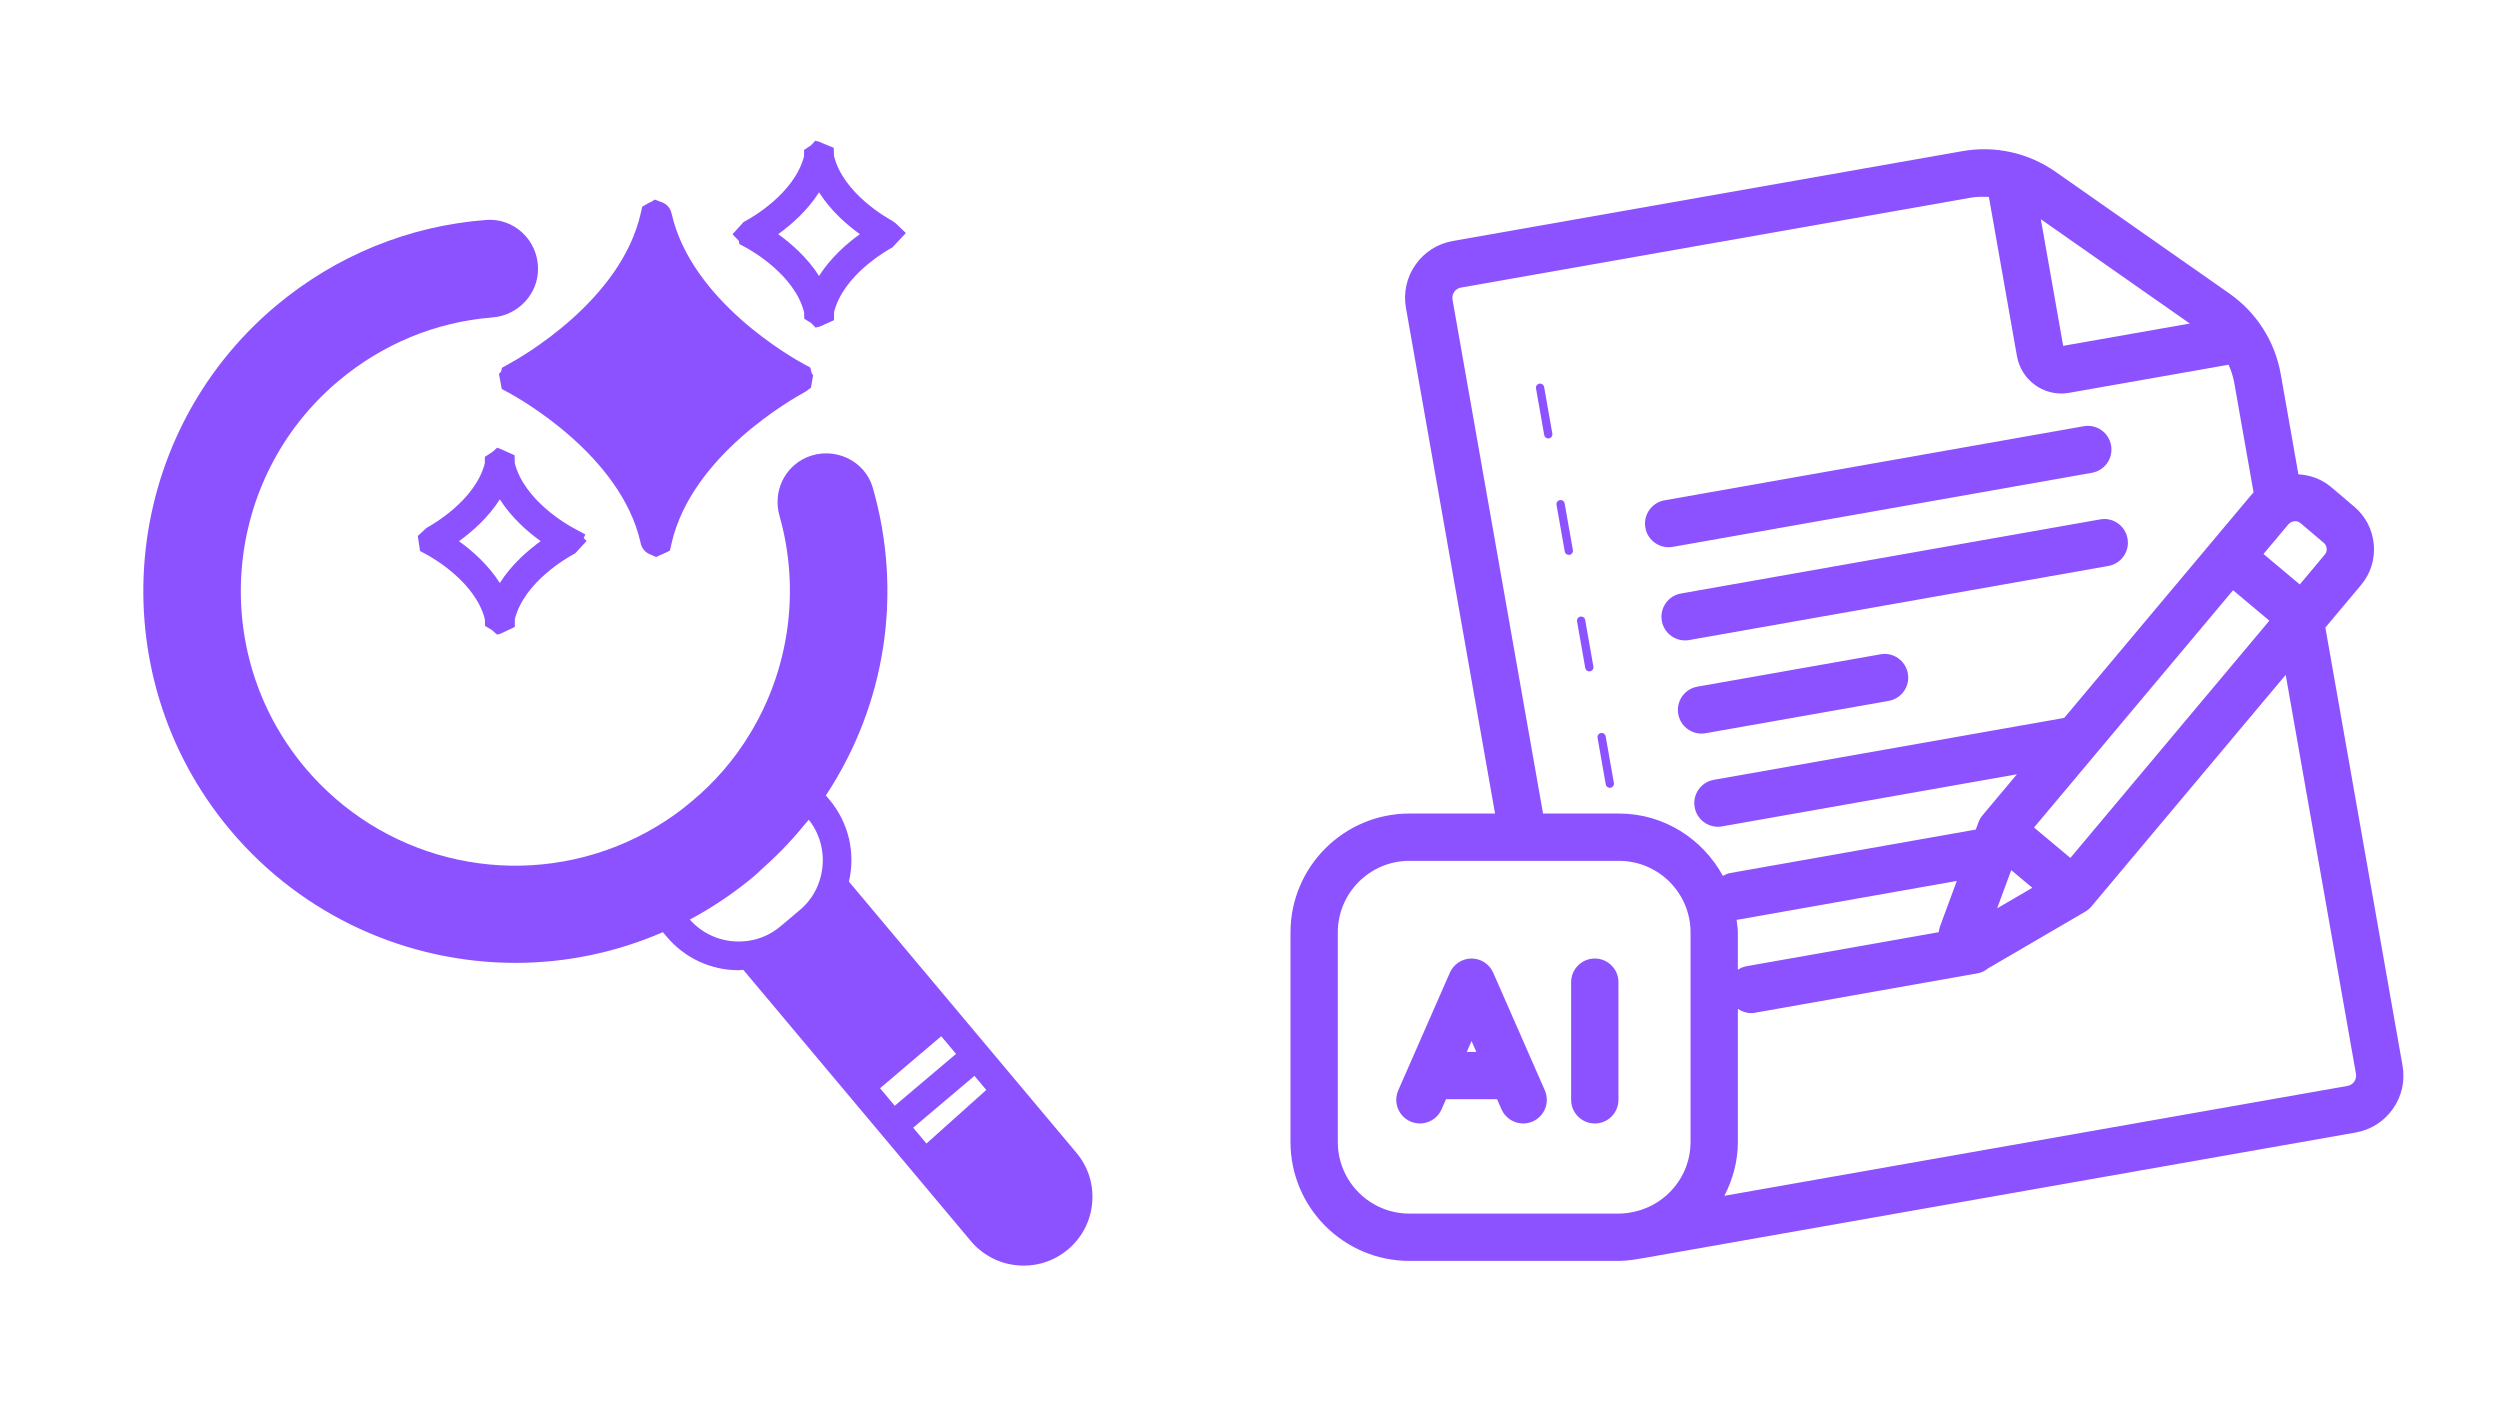 <svg xmlns="http://www.w3.org/2000/svg" xmlns:xlink="http://www.w3.org/1999/xlink" width="1920" zoomAndPan="magnify" viewBox="0 0 1440 810" height="1080" preserveAspectRatio="xMidYMid meet" version="1.0"><defs><clipPath id="0677492eaf"><path d="M 743.324 85 L 1385 85 L 1385 726.301 L 743.324 726.301 Z M 743.324 85 " clip-rule="nonzero"/></clipPath></defs><path fill="#8c52ff" d="M 425.875 140.566 L 429.504 142.516 C 432.414 144.078 457.754 158.234 463.164 179.891 L 463.238 183.594 L 467.125 185.996 L 469.875 188.758 L 471.082 188.273 L 471.383 188.441 L 480.395 184.426 L 480.395 179.809 C 485.844 158.203 511.121 144.078 514.023 142.516 L 521.781 134.223 L 515.812 128.527 L 514.023 127.227 C 511.113 125.668 485.758 111.496 480.371 89.832 L 480.25 85.141 L 470.922 81.316 L 470.77 81.414 L 469.688 81.004 L 467.066 83.754 L 463.141 86.355 L 463.141 89.938 C 457.684 111.543 432.406 125.668 429.504 127.227 L 428.344 127.852 L 421.934 134.914 L 425.543 138.707 Z M 471.77 110.789 C 478.523 121.426 487.879 129.543 495.285 134.871 C 487.879 140.199 478.523 148.32 471.77 158.953 C 465.012 148.328 455.66 140.211 448.242 134.875 C 455.645 129.543 465.004 121.43 471.77 110.789 Z M 330.164 304.078 C 327.262 302.516 301.895 288.328 296.5 266.684 L 296.398 262.203 L 287.188 258.133 L 287.109 258.18 L 286.367 257.867 L 283.691 260.293 L 279.27 263.152 L 279.27 266.785 C 273.828 288.371 248.543 302.516 245.641 304.078 L 240.645 308.738 L 241.949 317.375 L 245.641 319.363 C 248.551 320.926 273.895 335.086 279.297 356.738 L 279.367 360.492 L 283.352 362.902 L 286.375 365.59 L 287.375 365.164 L 287.656 365.32 L 296.527 361.129 L 296.527 356.652 C 301.984 335.047 327.262 320.926 330.164 319.363 L 331.324 318.738 L 337.871 311.621 L 336.203 309.949 L 337.152 307.84 Z M 287.898 335.801 C 281.148 325.191 271.812 317.078 264.371 311.727 C 271.773 306.391 281.141 298.27 287.898 287.629 C 294.648 298.238 303.992 306.352 311.434 311.707 C 304.031 317.039 294.664 325.156 287.898 335.801 Z M 619.969 663.945 L 488.996 507.824 C 492.832 491.207 488.852 473.887 477.773 460.648 L 475.691 458.195 C 510.262 405.812 520.18 341.562 502.695 280.816 C 500.543 273.395 495.215 267.215 488.062 263.852 C 480.637 260.352 472.059 260.219 464.551 263.484 L 464.504 263.508 C 451.629 269.195 445.105 283.348 449.008 297.168 C 461.02 339.621 454.754 385.438 431.801 422.914 C 422.996 437.473 411.797 450.469 398.438 461.59 C 385.512 472.547 370.758 481.332 354.609 487.691 C 291.309 512.535 219.391 494.203 175.633 442.105 C 119.582 375.242 128.348 275.273 195.152 219.262 C 220.512 198.035 251.086 185.445 283.551 182.859 C 298.559 181.688 310.137 169.195 309.902 154.504 C 309.844 146.727 306.531 139.23 300.797 133.945 C 295.105 128.699 287.695 126.105 280.141 126.684 C 235.531 130.055 193.629 147.156 158.953 176.148 C 68.488 252.121 56.668 387.562 132.586 478.062 C 174.297 527.789 235.016 554.617 296.93 554.617 C 325.559 554.617 354.434 548.797 381.812 536.93 L 383.91 539.398 C 394.344 551.871 409.453 558.84 425.367 558.84 C 426.293 558.84 427.23 558.688 428.16 558.641 L 559.312 714.973 C 566.176 723.047 575.727 727.969 586.145 728.828 C 587.371 728.945 588.598 728.996 589.812 728.996 C 599.02 728.996 607.875 725.781 615.074 719.75 C 623.211 712.93 628.191 703.348 629.102 692.773 C 630.016 682.238 626.766 671.992 619.969 663.945 Z M 397.316 529.668 C 410.461 522.668 422.957 514.238 434.574 504.523 C 436.219 503.152 437.68 501.57 439.281 500.148 C 441.914 497.801 444.512 495.418 447.023 492.953 C 449.328 490.688 451.602 488.41 453.805 486.039 C 457.344 482.242 460.758 478.34 464.008 474.305 C 464.602 473.566 465.281 472.914 465.867 472.168 C 473.355 481.68 475.758 494.035 472.535 505.707 L 472.02 507.367 C 470.992 510.645 469.484 513.75 467.547 516.609 C 465.602 519.473 463.25 522.066 460.543 524.312 L 449.57 533.562 C 444.121 538.141 437.648 541.039 430.785 541.941 C 418.125 543.703 405.766 539.152 397.316 529.668 Z M 506.902 626.816 L 542.152 596.879 L 550.68 607.043 L 515.371 636.91 Z M 525.98 649.559 L 561.289 619.691 L 568.098 627.809 L 533.637 658.684 Z M 292.832 209.762 C 299.227 206.312 357.602 173.609 369.059 122.855 L 369.914 119.086 L 373.637 116.902 C 374.098 116.668 374.562 116.48 375.047 116.328 L 377.137 114.945 L 381.602 116.625 C 384.328 117.762 386.289 120.176 386.859 123.086 C 398.34 173.582 456.723 206.312 463.344 209.879 L 466.77 211.723 L 467.535 214.953 L 468.348 216.145 L 467.109 223.332 L 463.98 225.598 C 456.723 229.547 398.34 262.277 386.812 313.016 L 385.867 317.16 L 381.602 319.234 C 381.199 319.41 380.789 319.547 380.371 319.652 L 377.977 320.848 L 373.645 318.961 C 371.168 317.695 369.422 315.289 368.961 312.52 C 357.602 262.25 299.227 229.547 292.613 225.98 L 289.004 224.039 L 287.391 215.348 L 288.582 214.098 L 289.18 211.816 Z M 292.832 209.762 " fill-opacity="1" fill-rule="nonzero"/><g clip-path="url(#0677492eaf)"><path fill="#8c52ff" d="M 1383.855 613.797 L 1339.41 361.469 L 1359.934 337 C 1365.43 330.48 1368.035 322.191 1367.305 313.652 C 1366.574 305.07 1362.543 297.305 1356.008 291.809 L 1342.547 280.395 C 1337.094 275.879 1330.527 273.586 1323.879 273.219 L 1313.73 215.645 C 1310.395 196.633 1299.828 180.059 1284.012 168.977 L 1184.152 99.066 C 1168.348 87.996 1149.191 83.699 1130.141 87.094 L 836.809 138.805 C 828.055 140.348 820.418 145.203 815.324 152.48 C 810.227 159.758 808.273 168.578 809.828 177.332 L 861.141 468.602 L 811.797 468.602 C 774.043 468.602 743.324 499.316 743.324 537.074 L 743.324 657.805 C 743.324 695.562 774.043 726.277 811.797 726.277 C 811.797 726.277 932.523 726.277 932.527 726.277 C 937.684 726.277 942.547 725.367 947.594 724.488 C 947.594 724.488 1356.875 652.324 1356.875 652.324 C 1365.629 650.781 1373.266 645.926 1378.359 638.645 C 1383.453 631.371 1385.41 622.551 1383.855 613.797 Z M 1000.266 529.777 C 1000.637 529.742 1001.004 529.746 1001.375 529.676 L 1127.121 507.422 L 1117.41 533.695 C 1117.023 534.75 1116.887 535.836 1116.766 536.918 L 1006.125 556.512 C 1004.23 556.844 1002.512 557.578 1001.004 558.574 L 1001.004 537.074 C 1001.004 534.578 1000.527 532.207 1000.266 529.777 Z M 1158.477 501.199 L 1170.609 511.363 L 1150.348 523.199 Z M 1192.531 494.172 L 1171.605 476.645 L 1286.258 339.969 L 1307.152 357.523 Z M 1340.164 315.996 C 1340.23 316.738 1340.18 318.164 1339.102 319.441 L 1339.074 319.465 L 1324.664 336.648 L 1303.773 319.09 L 1318.043 302.078 C 1319.902 299.922 1323.031 299.605 1325.055 301.281 L 1338.438 312.629 C 1339.781 313.762 1340.102 315.223 1340.164 315.996 Z M 1261.328 186.355 L 1188.383 199.203 L 1175.523 126.277 Z M 836.648 172.594 C 836.277 170.453 837.113 168.871 837.648 168.109 C 838.18 167.352 839.391 166.023 841.531 165.637 L 1134.879 113.91 C 1138.469 113.277 1142.051 113.223 1145.605 113.449 L 1161.766 205.16 C 1163.004 212.066 1166.848 218.055 1172.566 222.031 C 1176.957 225.078 1182.078 226.66 1187.309 226.66 C 1188.863 226.66 1190.422 226.527 1191.977 226.234 L 1283.645 210.078 C 1285.086 213.355 1286.273 216.762 1286.91 220.383 L 1298.066 283.684 C 1297.812 283.961 1297.508 284.164 1297.262 284.453 L 1188.988 413.516 L 987.168 449.176 C 979.754 450.48 974.809 457.547 976.125 464.953 C 977.281 471.566 983.031 476.207 989.52 476.207 C 990.305 476.207 991.105 476.145 991.902 475.996 L 1161.75 445.988 L 1141.953 469.586 C 1140.957 470.781 1140.16 472.152 1139.613 473.617 L 1138.055 477.828 L 996.641 502.859 C 995.078 503.133 993.699 503.785 992.395 504.523 C 980.766 483.238 958.441 468.602 932.527 468.602 L 888.793 468.602 Z M 770.57 657.805 L 770.57 537.074 C 770.57 514.336 789.062 495.848 811.797 495.848 L 932.527 495.848 C 955.266 495.848 973.758 514.336 973.758 537.074 L 973.758 657.805 C 973.758 677.234 960.207 693.461 942.09 697.801 C 939.043 698.531 935.664 699.031 932.527 699.031 L 811.797 699.031 C 789.062 699.031 770.57 680.543 770.57 657.805 Z M 1356.035 623.016 C 1355.504 623.773 1354.293 625.105 1352.152 625.492 L 993.25 688.777 C 998.039 679.434 1001.004 669.008 1001.004 657.805 L 1001.004 581.09 C 1003.195 582.562 1005.73 583.543 1008.492 583.543 C 1009.277 583.543 1010.074 583.477 1010.887 583.332 L 1139.266 560.598 C 1141.656 560.172 1143.641 559.004 1145.387 557.562 C 1145.512 557.496 1145.652 557.473 1145.773 557.402 L 1201.09 525.113 C 1202.445 524.328 1203.656 523.305 1204.668 522.105 L 1316.559 388.715 L 1357.035 618.531 C 1357.406 620.672 1356.566 622.258 1356.035 623.016 Z M 889.426 222.922 L 894.148 249.754 C 894.387 251.047 893.523 252.285 892.219 252.508 C 892.086 252.535 891.938 252.551 891.805 252.551 C 890.664 252.551 889.664 251.738 889.465 250.582 L 884.742 223.746 C 884.504 222.457 885.367 221.219 886.672 220.992 C 887.988 220.766 889.211 221.633 889.426 222.922 Z M 901.238 290 L 905.977 316.832 C 906.215 318.125 905.348 319.359 904.047 319.586 C 903.914 319.613 903.766 319.629 903.633 319.629 C 902.488 319.629 901.492 318.812 901.293 317.656 L 896.555 290.824 C 896.316 289.535 897.18 288.297 898.484 288.07 C 899.801 287.816 901.012 288.707 901.238 290 Z M 913.066 357.09 L 917.789 383.922 C 918.027 385.211 917.164 386.449 915.859 386.676 C 915.727 386.703 915.578 386.715 915.445 386.715 C 914.305 386.715 913.305 385.906 913.105 384.746 L 908.383 357.914 C 908.145 356.625 909.008 355.387 910.312 355.16 C 911.617 354.934 912.84 355.797 913.066 357.09 Z M 924.879 424.168 L 929.602 451 C 929.84 452.289 928.977 453.527 927.672 453.754 C 927.539 453.781 927.395 453.793 927.262 453.793 C 926.117 453.793 925.117 452.98 924.918 451.824 L 920.195 424.992 C 919.957 423.703 920.82 422.465 922.125 422.238 C 923.43 421.984 924.652 422.875 924.879 424.168 Z M 1209.684 299.18 C 1217.055 297.793 1224.172 302.797 1225.461 310.219 C 1226.777 317.633 1221.832 324.695 1214.418 325.996 L 972.984 368.664 C 972.188 368.809 971.391 368.875 970.602 368.875 C 964.113 368.875 958.367 364.234 957.207 357.621 C 955.891 350.211 960.836 343.148 968.25 341.844 Z M 1098.93 387.93 C 1100.246 395.336 1095.297 402.402 1087.891 403.707 L 982.445 422.332 C 981.648 422.477 980.848 422.543 980.062 422.543 C 973.57 422.543 967.824 417.902 966.668 411.289 C 965.348 403.879 970.297 396.816 977.707 395.512 L 1083.152 376.883 C 1090.512 375.5 1097.629 380.504 1098.93 387.93 Z M 947.734 303.953 C 946.418 296.547 951.367 289.48 958.777 288.176 L 1200.211 245.512 C 1207.621 244.141 1214.684 249.145 1215.988 256.555 C 1217.309 263.965 1212.359 271.027 1204.945 272.332 L 963.512 314.996 C 962.715 315.145 961.918 315.207 961.129 315.207 C 954.641 315.207 948.891 310.566 947.734 303.953 Z M 860.09 560.262 C 857.91 555.301 853.012 552.105 847.613 552.105 C 842.211 552.105 837.316 555.301 835.133 560.262 L 805.398 628.031 C 802.379 634.91 805.52 642.945 812.41 645.977 C 819.262 648.969 827.324 645.844 830.355 638.965 L 832.914 633.141 L 862.309 633.141 L 864.867 638.965 C 867.113 644.074 872.105 647.121 877.359 647.121 C 879.18 647.121 881.043 646.75 882.812 645.977 C 889.703 642.945 892.844 634.91 889.824 628.031 Z M 844.867 605.895 L 847.613 599.641 L 850.355 605.895 Z M 932.223 565.73 L 932.223 633.5 C 932.223 641.027 926.129 647.121 918.602 647.121 C 911.07 647.121 904.977 641.027 904.977 633.5 L 904.977 565.73 C 904.977 558.199 911.07 552.105 918.602 552.105 C 926.129 552.105 932.223 558.199 932.223 565.73 Z M 932.223 565.73 " fill-opacity="1" fill-rule="nonzero"/></g></svg>